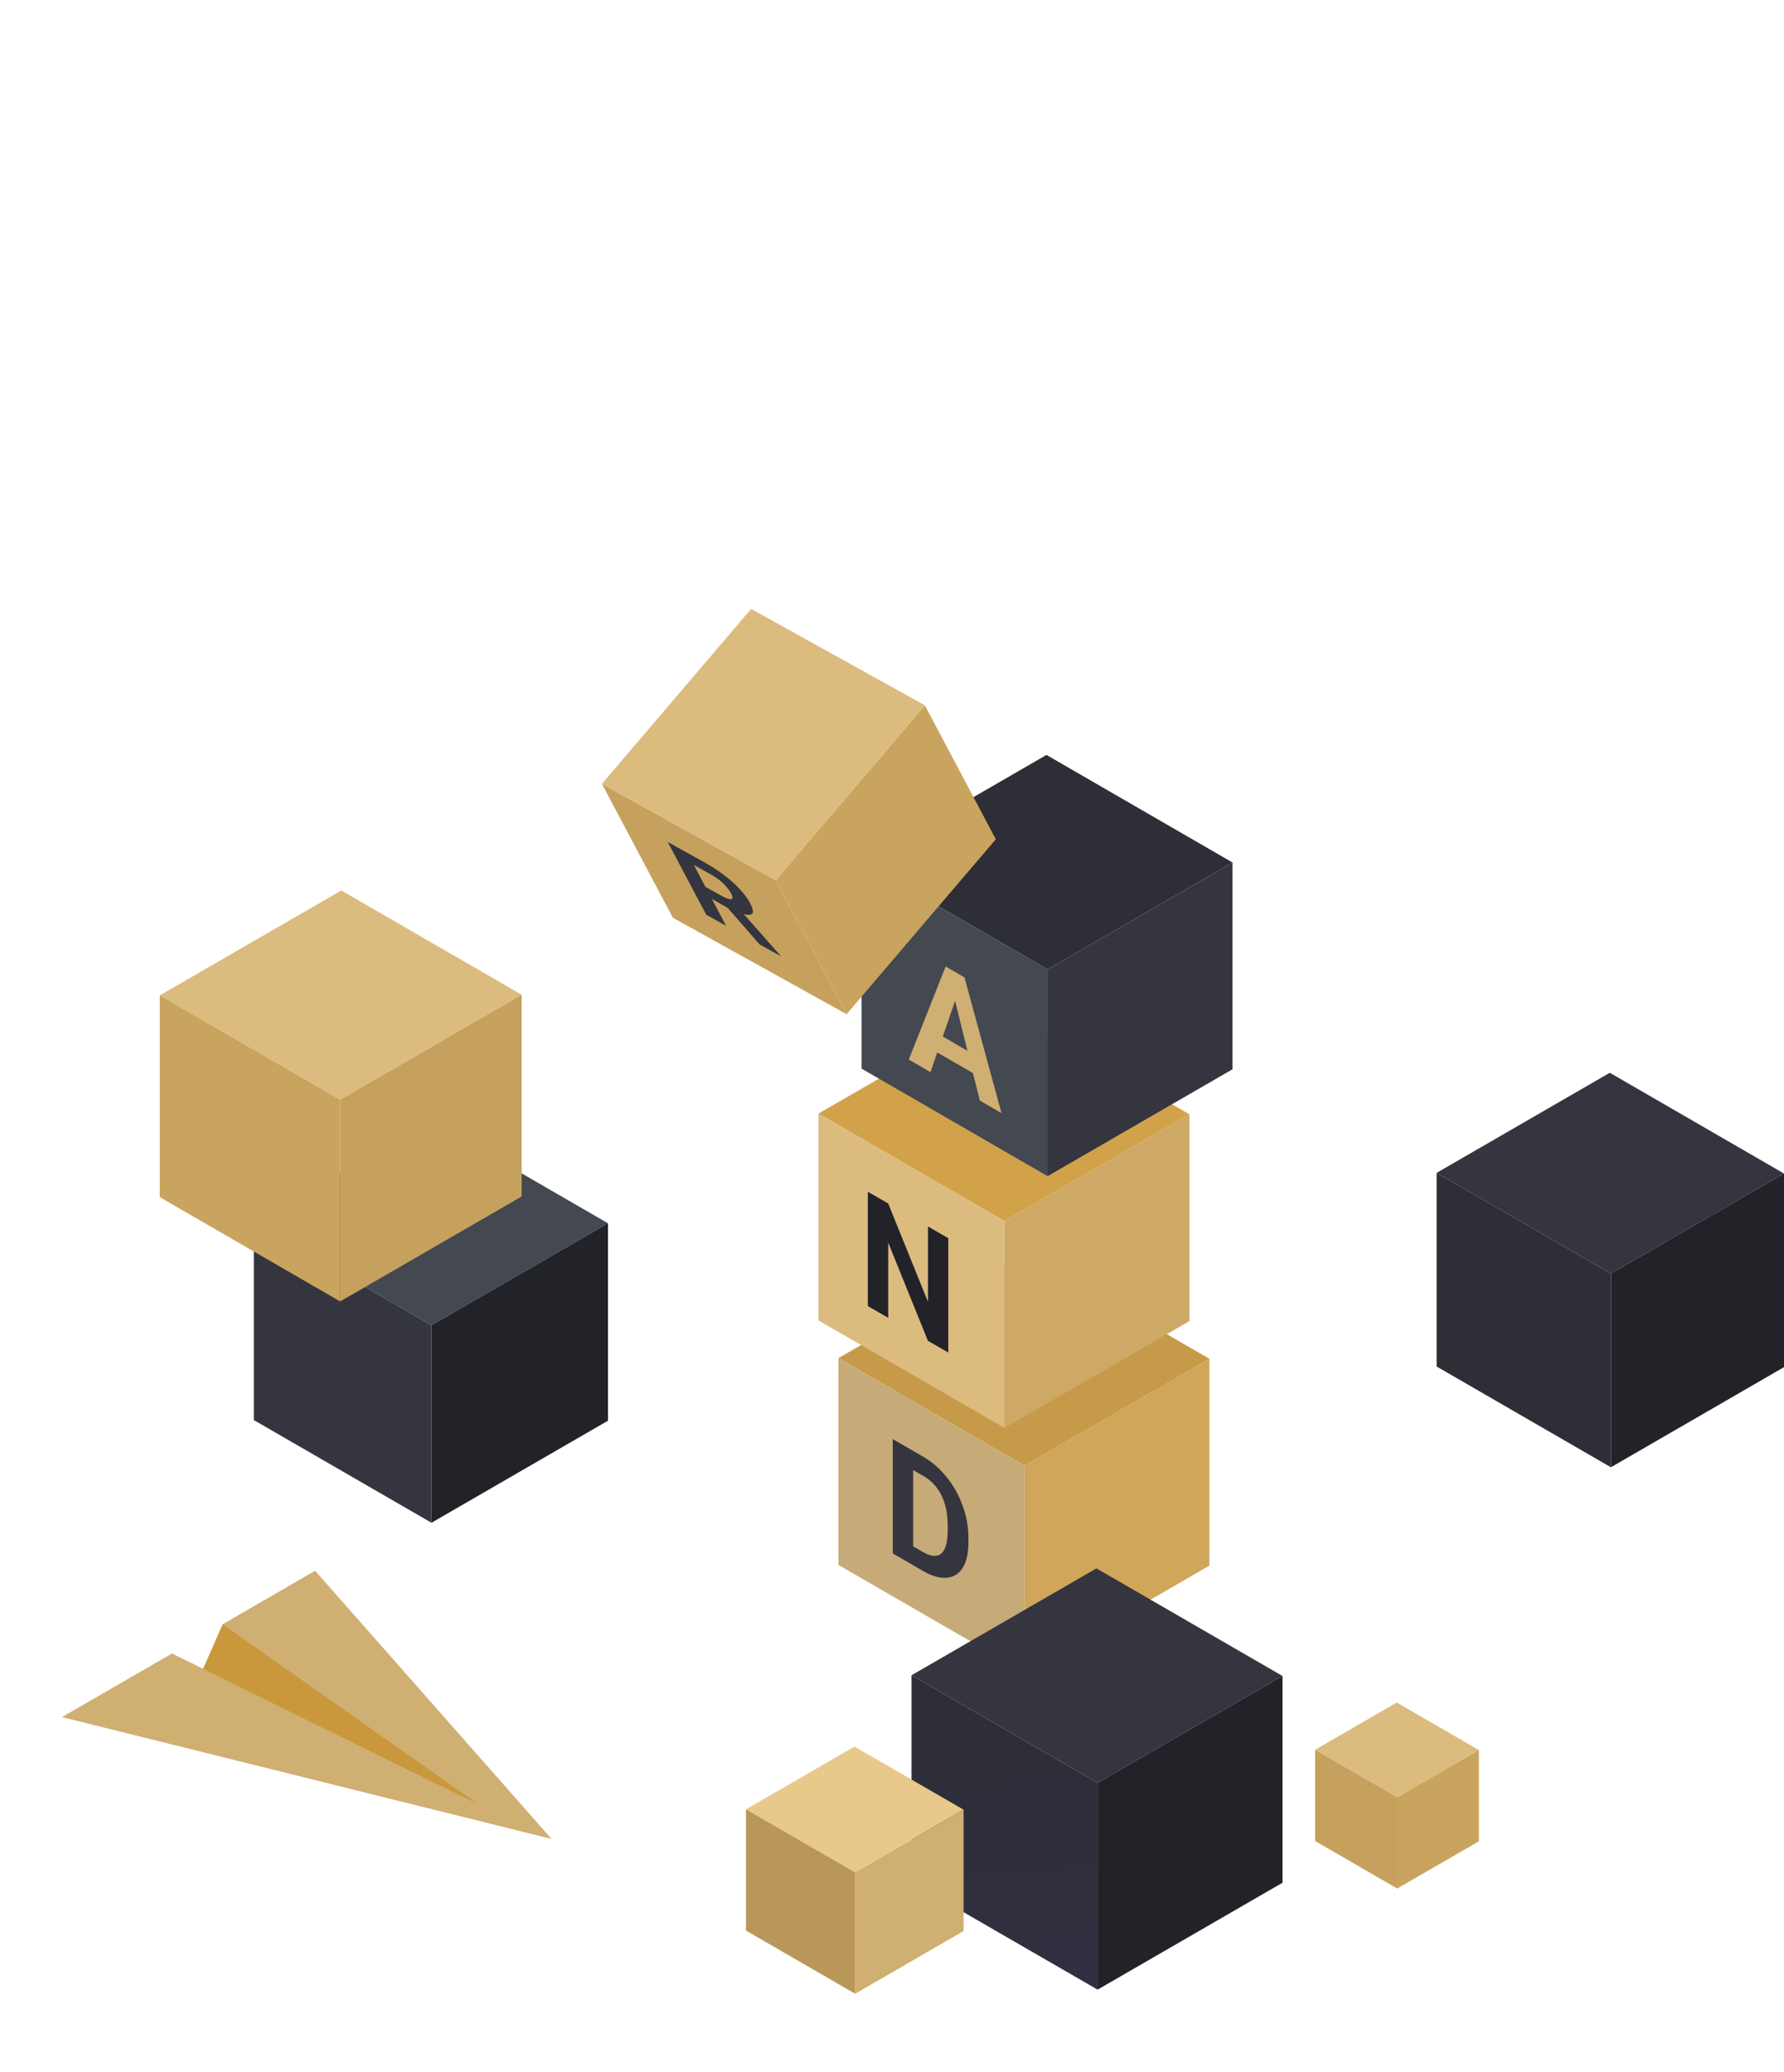 <svg width="118" height="137" viewBox="0 0 118 137" fill="none" xmlns="http://www.w3.org/2000/svg">
<path d="M92.417 118.85L86.987 115.712L92.385 112.589L97.819 115.73L92.417 118.85Z" fill="#DCBB7E"/>
<path d="M97.819 115.73L92.418 118.85V124.886L97.819 121.767V115.73Z" fill="#C9A45F"/>
<path d="M86.987 115.712L92.417 118.85V124.887L86.987 121.749V115.712Z" fill="#C6A15D"/>
<path d="M106.55 84.222L95.024 77.562L106.478 70.943L118 77.606L106.55 84.222Z" fill="#35353F"/>
<path d="M118 77.606L106.55 84.222V97.03L118 90.41V77.606Z" fill="#222229"/>
<path d="M95.024 77.562L106.55 84.222V97.03L95.024 90.367V77.562Z" fill="#2E2E37"/>
<path d="M28.54 87.642L16.79 80.852L28.468 74.106L40.214 80.896L28.54 87.642Z" fill="#434851"/>
<path d="M40.214 80.896L28.54 87.642V100.7L40.214 93.95V80.896Z" fill="#222229"/>
<path d="M16.79 80.852L28.54 87.642V100.7L16.79 93.91V80.852Z" fill="#35353F"/>
<path d="M22.499 72.72L34.506 65.782L22.575 58.888L10.568 65.825L22.499 72.72Z" fill="#DCBB7E"/>
<path d="M10.568 65.825L22.499 72.72V86.064L10.568 79.166V65.825Z" fill="#C9A45F"/>
<path d="M34.506 65.782L22.499 72.72V86.064L34.506 79.122V65.782Z" fill="#C6A15D"/>
<path d="M20.843 103.874L14.726 107.41V108.307V116.197L36.483 121.611L20.843 103.874Z" fill="#D0AF72"/>
<path d="M31.591 119.288L14.726 107.41L13.381 110.479L31.591 119.288Z" fill="#C9983C"/>
<path d="M11.378 109.346L4.1 113.551L14.726 116.197L31.472 119.255L11.378 109.346Z" fill="#D0AF72"/>
<path d="M67.764 96.925L55.457 89.813L67.688 82.745L79.995 89.857L67.764 96.925Z" fill="#C69A48"/>
<path d="M79.995 89.857L67.764 96.925V110.602L79.995 103.534V89.857Z" fill="#CFA65A"/>
<path d="M55.457 89.813L67.764 96.925V110.602L55.457 103.49V89.813Z" fill="#C6AB78"/>
<path d="M59.05 102.73V95.17L61.064 96.331C61.639 96.664 62.153 97.11 62.608 97.674C63.064 98.235 63.418 98.865 63.671 99.567C63.924 100.265 64.054 100.968 64.054 101.67V102.017C64.054 102.719 63.928 103.273 63.678 103.675C63.429 104.076 63.075 104.297 62.619 104.337C62.163 104.377 61.65 104.232 61.079 103.903L59.054 102.73H59.05ZM60.399 97.211V102.26L61.05 102.636C61.578 102.94 61.979 102.973 62.257 102.737C62.536 102.498 62.677 102.014 62.684 101.275V100.877C62.684 100.11 62.547 99.448 62.272 98.89C61.997 98.333 61.592 97.902 61.064 97.598L60.399 97.215V97.211Z" fill="#35353F"/>
<path d="M66.444 80.758L54.137 73.643L66.368 66.575L78.675 73.69L66.444 80.758Z" fill="#D2A24B"/>
<path d="M78.675 73.69L66.444 80.758V94.431L78.675 87.363V73.69Z" fill="#CDA965"/>
<path d="M54.137 73.643L66.444 80.758V94.431L54.137 87.32V73.643Z" fill="#DCBB7E"/>
<path d="M62.724 89.444L61.375 88.666L58.75 82.173V87.15L57.402 86.371V78.811L58.75 79.589L61.379 86.093V81.106L62.724 81.884V89.444Z" fill="#222229"/>
<path d="M69.293 64.106L56.986 56.995L69.217 49.923L81.524 57.038L69.293 64.106Z" fill="#2E2E37"/>
<path d="M81.524 57.038L69.293 64.106V77.779L81.524 70.711V57.038Z" fill="#35353F"/>
<path d="M56.986 56.995L69.293 64.106V77.779L56.986 70.668V56.995Z" fill="#434851"/>
<path d="M64.358 70.965L61.994 69.6L61.545 70.9L60.11 70.071L62.547 63.915L63.794 64.635L66.242 73.61L64.81 72.781L64.355 70.961L64.358 70.965ZM62.359 68.547L63.993 69.492L63.172 66.187L62.359 68.547Z" fill="#D0AF72"/>
<path d="M61.173 46.644L65.866 55.5L55.996 67.067L51.303 58.211L61.173 46.644Z" fill="#C9A45F"/>
<path d="M51.303 58.211L55.996 67.067L44.506 60.69L39.813 51.834L51.303 58.211Z" fill="#C6A15D"/>
<path d="M46.939 57.78C47.29 57.975 47.583 58.182 47.821 58.406C48.056 58.63 48.233 58.855 48.356 59.083C48.476 59.307 48.479 59.434 48.367 59.459C48.255 59.488 48.035 59.409 47.709 59.231L46.664 58.652L45.898 57.205L46.939 57.784V57.78ZM46.726 60.502L48.027 61.222L47.091 59.456L48.125 60.031L50.243 62.456L51.636 63.227L51.61 63.18L49.202 60.455C49.513 60.534 49.701 60.516 49.77 60.397C49.842 60.281 49.788 60.056 49.614 59.731C49.369 59.264 48.978 58.797 48.439 58.319C47.901 57.842 47.257 57.393 46.509 56.98L44.166 55.681L46.722 60.509L46.726 60.502Z" fill="#35353F"/>
<path d="M61.173 46.644L51.303 58.211L39.813 51.834L49.683 40.267L61.173 46.644Z" fill="#DCBB7E"/>
<path d="M72.598 117.902L60.291 110.786L72.522 103.718L84.829 110.833L72.598 117.902Z" fill="#35353F"/>
<path d="M84.829 110.833L72.598 117.901V131.575L84.829 124.506V110.833Z" fill="#222229"/>
<path d="M60.291 110.786L72.598 117.902V131.575L60.291 124.463V110.786Z" fill="url(#paint0_linear_886_1344)"/>
<path d="M56.563 123.823L49.343 119.65L56.516 115.502L63.736 119.675L56.563 123.823Z" fill="#E8C88B"/>
<path d="M63.736 119.675L56.563 123.823V131.846L63.736 127.699V119.675Z" fill="#D0AF72"/>
<path d="M49.343 119.65L56.563 123.823V131.846L49.343 127.67V119.65Z" fill="#B89759"/>
<defs>
<linearGradient id="paint0_linear_886_1344" x1="65.924" y1="112.936" x2="67.184" y2="132.841" gradientUnits="userSpaceOnUse">
<stop stop-color="#2E2E37"/>
<stop offset="1" stop-color="#2F2F41"/>
</linearGradient>
</defs>
</svg>

